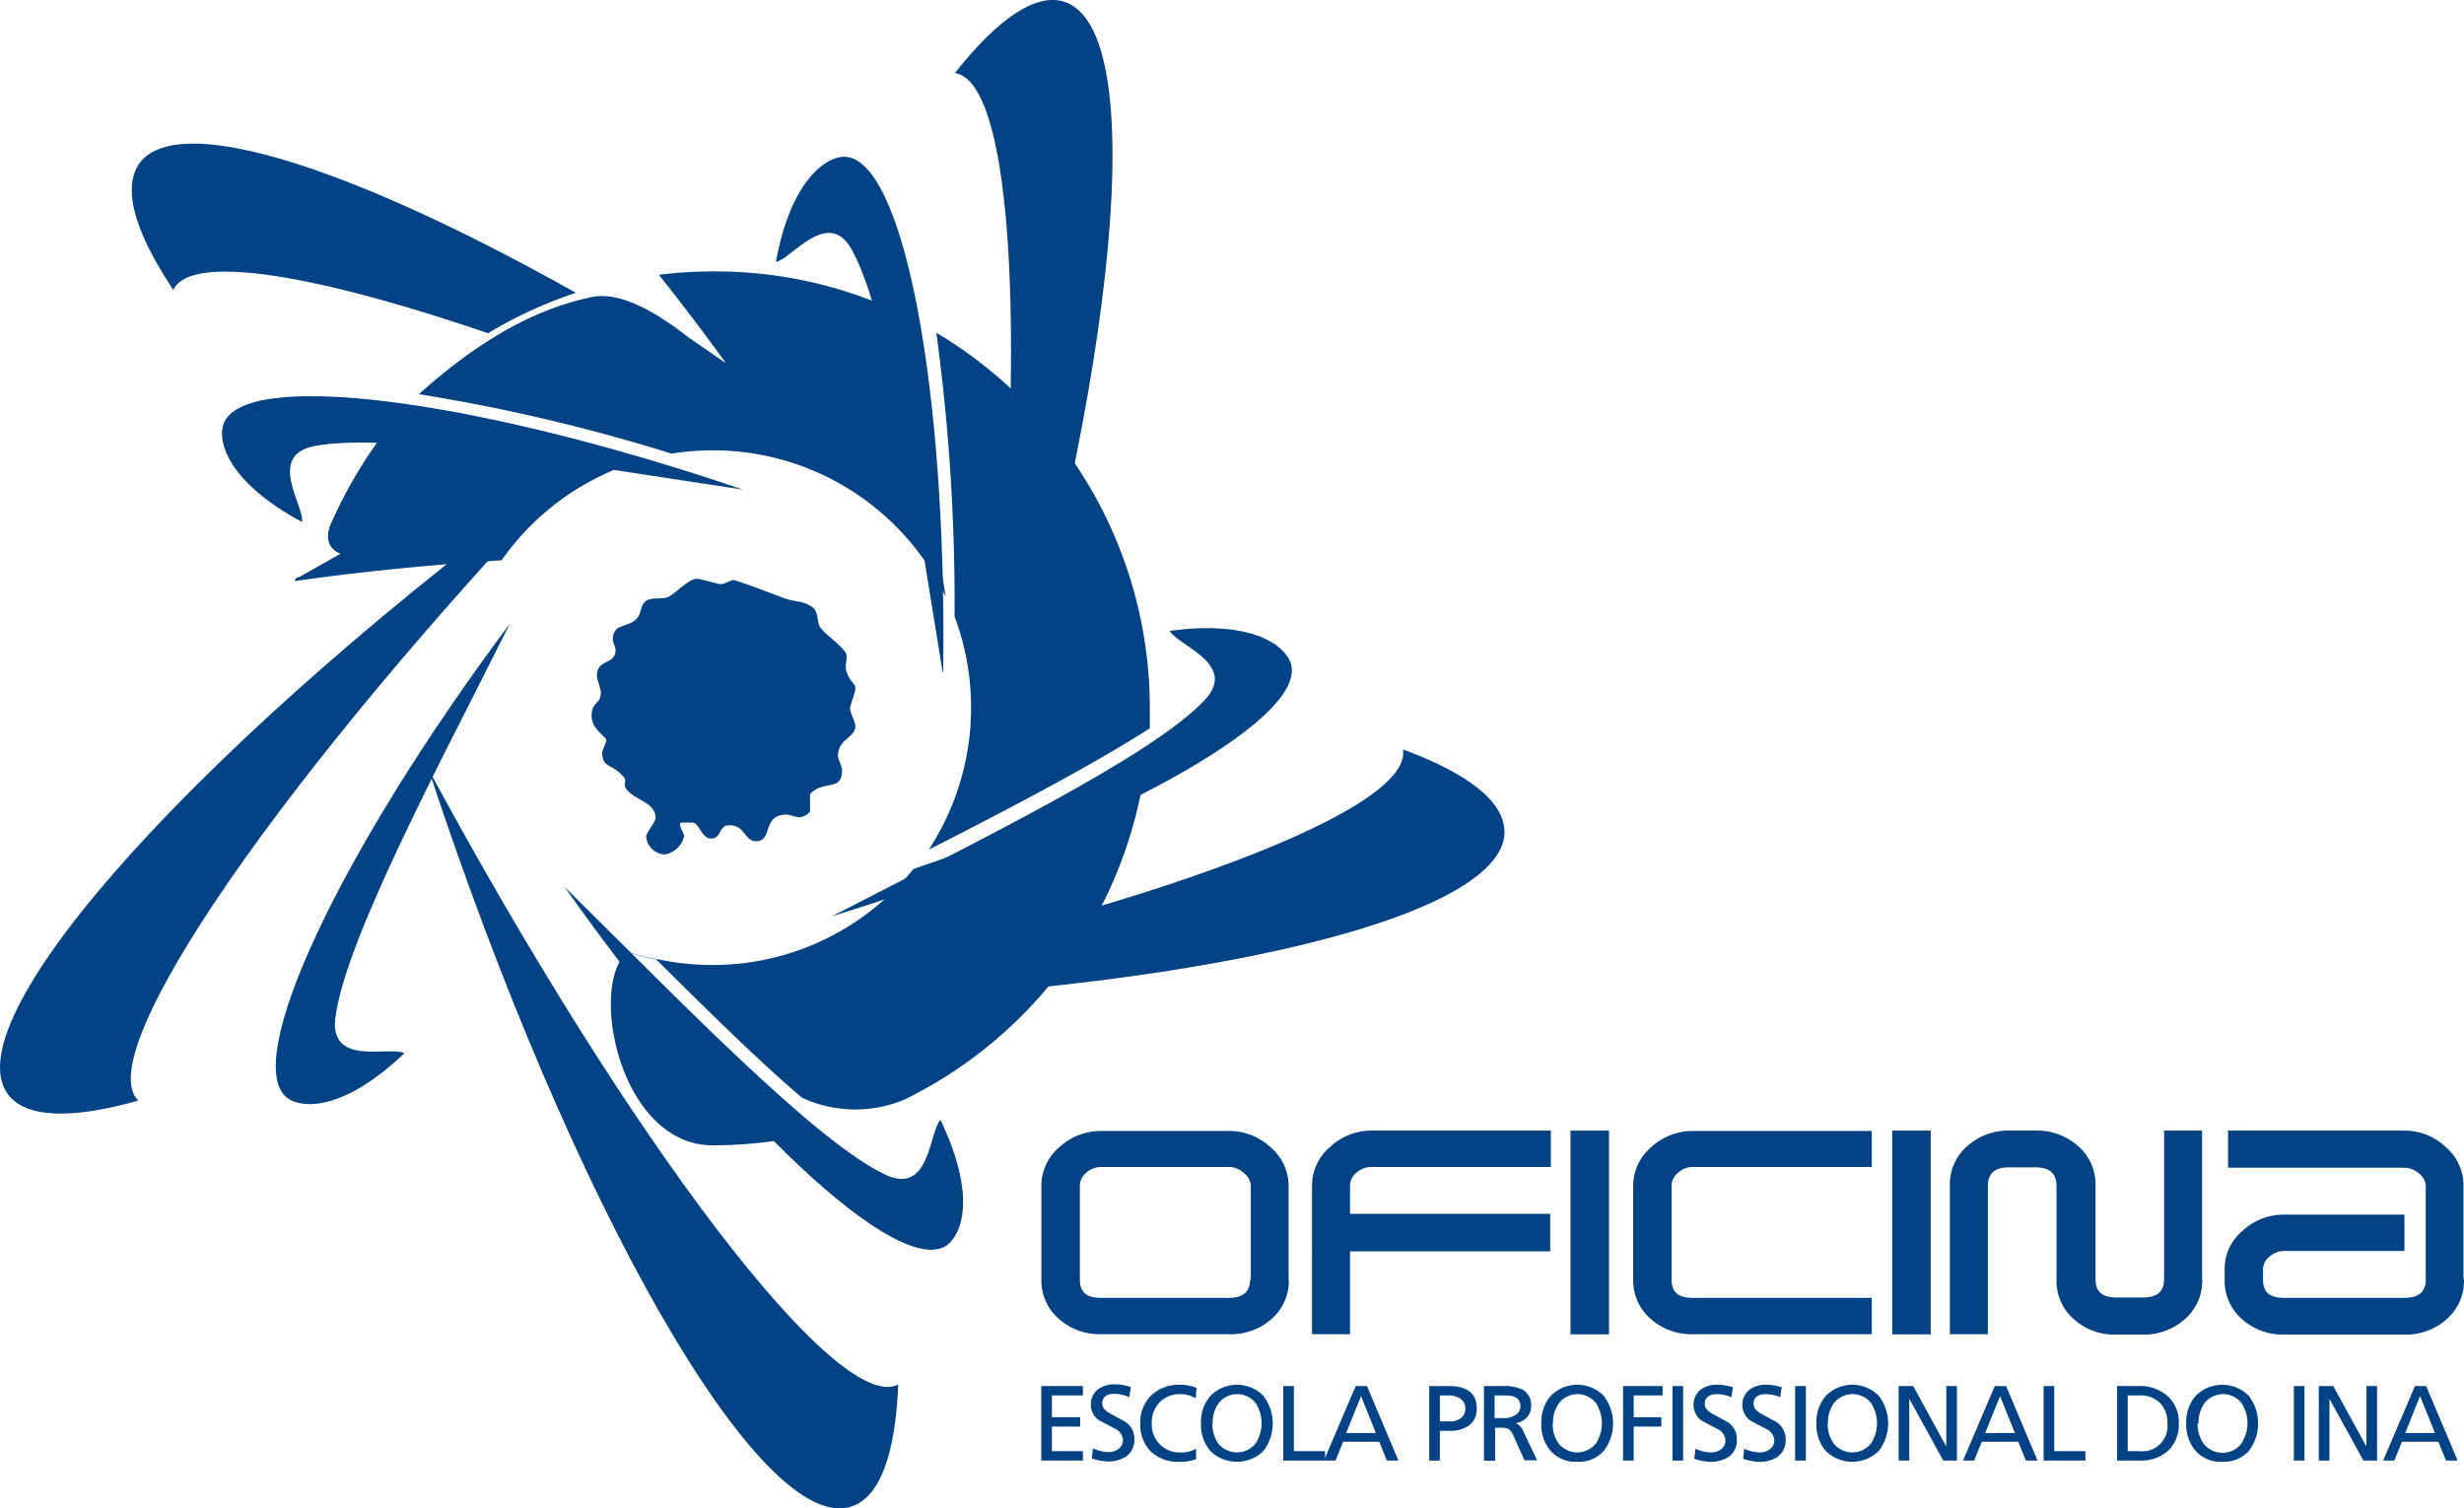<svg xmlns="http://www.w3.org/2000/svg" viewBox="0 0 194.47 119.05"><defs><style>.cls-1,.cls-2{fill:#024285;}.cls-2{fill-rule:evenodd;}</style></defs><g id="Layer_2" data-name="Layer 2"><g id="Layer_1-2" data-name="Layer 1"><path class="cls-1" d="M67.2,118.9c-7.15,2.33-22-23.63-33.37-58.16,15.92,29.48,32.33,51,37.06,48.53-.21,5.44-1.43,8.9-3.69,9.63Z"/><path class="cls-1" d="M118.75,65.63c0,7.26-27.24,13.21-61.8,13.73l-.53-.58c31.35-6,55.21-14.53,54.31-19.63,5.11,1.88,8,4.11,8,6.48Z"/><path class="cls-1" d="M84,.14c6.79,2.21,4.22,29.13-5.57,61.48l-1,.43c3.77-31,3-55.57-2.07-56.28C78.74,1.49,81.76-.59,84,.14Z"/><path class="cls-1" d="M10.91,86.86C5.67,88.35,2,88.26.61,86.34c-4.42-6.09,15.67-28.25,45-49.72C22.49,60.88,7.06,83.14,10.91,86.86Z"/><path class="cls-2" d="M62.24,89.87a34.61,34.61,0,0,1-6,.52c-7.25,0-9.8-12.36-6.79-15.22l.09,0c.57.15,1.2.33,1.84.49l.08,0,.13,0,.11,0a20.58,20.58,0,0,0,4.54.5,20.33,20.33,0,0,0,15.85-7.58,149.31,149.31,0,0,0,18.22-7.48,34.5,34.5,0,0,1-18.9,25.67,10,10,0,0,1-8.12-.14c-3.52-3-7.56-7-11.59-11l-.11,0-.13,0-.08,0c-.61-.15-1.22-.32-1.84-.49A131.94,131.94,0,0,0,62.24,89.87ZM50.34,36.41a20.42,20.42,0,0,0-10.75,7.81c-5.89.37-11.38.93-16.32,1.64l.07-.23.32-.11,3.22-1.82s-1.71-.51-.64-2.64a36.27,36.27,0,0,1,4.16-7,190.22,190.22,0,0,1,19.94,2.37ZM74.64,47.1A20.38,20.38,0,0,0,56.27,35.54,20.62,20.62,0,0,0,53,35.8a142.33,142.33,0,0,0-19.92-4.69c.26-.25.53-.49.81-.73,4.59-3.94,8.71-6.08,12.84-6.94,2.64-.55,6.08,2,7.57,3.16l3,2.07S55,25.44,52,21.69a33.61,33.61,0,0,1,4.29-.27,34.31,34.31,0,0,1,14.19,3C72,30.6,73.36,39.15,74.64,47.1ZM73.34,67a20.48,20.48,0,0,0,2-18.34A158.92,158.92,0,0,0,73.9,26.26,34.47,34.47,0,0,1,90.75,55.9c0,.53,0,1.06,0,1.58-4.59,2.94-11,6.29-17.37,9.54Z"/><path class="cls-1" d="M13.69,22.9c-3-4.52-4.08-8-2.69-10,3-4.16,16.7.24,34.45,10.21a34.07,34.07,0,0,0-6.93,3.19c-13.85-4.73-23.45-6.28-24.83-3.44Z"/><path class="cls-1" d="M26.47,80.32c-.49,3.89,4.3,2.21,5.45,2.8-4.78,4.56-8.08,4.41-9.25,3.53C19,83.85,26.82,67.16,40.25,49.21c-5.66,11.28-13,25-13.78,31.11Z"/><path class="cls-1" d="M74.39,53c-2.06-12.46-4.19-27.89-7.15-33.27-1.88-3.43-4.78.74-6,.94,1.18-6.5,4-8.32,5.41-8.3,4.64.09,8.1,18.21,7.79,40.63Z"/><path class="cls-1" d="M55,45.68c.27,0,1.63.42,1.9.42s.78-.32,1-.32,3.49,1.24,4,1.44c.82.3,1.47.16,2.22.7.53.38.31,1.25.67,1.67.5.6,1.45,1.2,1.93,1.89.25.36-.08,1,.08,1.49.3.92.71.93.71,1.38,0,.26-.42,1.32-.42,1.58s.42,1.1.42,1.37c0,.94-1.37,1-1.37,2.36,0,.26.32.84.32,1.11,0,1.77-1.47.73-2.53,1.91v1.37a1.2,1.2,0,0,1-.84.45c-.26,0-.79-.21-1-.21-2,0-1.05,2.1-2.42,2.1-.93,0-.85-1.26-2.1-1.26-.89,0-.58,1.05-1.47,1.05-.71,0-.94-1.26-1.44-1.26h-.91c-.09.09-.07,0-.07.21s.31.63.31.89a1.91,1.91,0,0,1-1.52,1.42A1.54,1.54,0,0,1,51,66c0-.26.74-1.15.74-1.42,0-1.36-1.78-1.39-2.39-2.44-.1-.17.06-.57-.06-.73-.9-1.18-1.76-.73-1.76-2,0-.26.32-.74.32-1s-1.16-.87-1.16-1.89c0-1.19.73-.87.73-1.9,0-.26-.31-1-.31-1.31,0-1.3,1.47-.84,1.47-2,0-.26-.21-.58-.21-.84a1.15,1.15,0,0,1,.25-.77c.52-.48,1.37-.32,1.82-1.15.15-.27.16-.88.58-1.15s1.2-.08,1.7-.28,1.64-1.43,2.22-1.43Z"/><path class="cls-1" d="M74.73,98.28c-3.81,2.66-17.25-10-30.18-28.29,9,8.87,19.77,20.1,25.33,22.72,3.55,1.67,3.44-3.41,4.35-4.32,2.86,6,1.7,9,.5,9.89Z"/><path class="cls-1" d="M65.65,72.32c11.21-5.8,25.23-12.59,29.43-17.07,2.68-2.85-2.18-4.32-2.76-5.46,6.54-.89,9.13,1.18,9.56,2.58,1.36,4.44-14.81,13.32-36.23,19.95Z"/><path class="cls-1" d="M24.84,35.2c-3.85.74-.78,4.78-1,6-5.81-3.13-6.69-6.32-6.21-7.71,1.51-4.39,19.81-2.07,41,5.15C46.21,36.8,30.88,34.05,24.84,35.2Z"/><path class="cls-2" d="M101.72,101a4,4,0,0,1-1.39,3.12A4.83,4.83,0,0,1,97,105.3H86.88a4.83,4.83,0,0,1-3.31-1.21A4,4,0,0,1,82.19,101v-7.4a4,4,0,0,1,1.43-3.07,4.79,4.79,0,0,1,3.26-1.27H97a4.77,4.77,0,0,1,3.26,1.27,4,4,0,0,1,1.44,3.07V101Zm-3,0v-7.4a1.33,1.33,0,0,0-.53-1A1.73,1.73,0,0,0,97,92.1H86.88a1.75,1.75,0,0,0-1.13.44,1.32,1.32,0,0,0-.52,1V101c0,1,.55,1.43,1.65,1.43H97c1.1,0,1.66-.47,1.66-1.43Z"/><path class="cls-1" d="M122.35,98.76h-15.8v6.54h-3V93.57A4,4,0,0,1,105,90.5a4.77,4.77,0,0,1,3.26-1.27h14.14V92.1H108.21a1.76,1.76,0,0,0-1.14.44,1.32,1.32,0,0,0-.52,1V95.8h15.8v3Z"/><polygon class="cls-1" points="126.99 105.31 123.95 105.31 123.95 89.23 126.99 89.23 126.99 105.31 126.99 105.31"/><path class="cls-1" d="M147.73,105.3H133.59a4.83,4.83,0,0,1-3.31-1.21A4,4,0,0,1,128.9,101v-7.4a4,4,0,0,1,1.43-3.07,4.79,4.79,0,0,1,3.26-1.27h14.14V92.1H133.59a1.75,1.75,0,0,0-1.13.44,1.33,1.33,0,0,0-.53,1V101c0,1,.56,1.43,1.66,1.43h14.14v2.9Z"/><polygon class="cls-1" points="152.38 105.31 149.34 105.31 149.34 89.23 152.38 89.23 152.38 105.31 152.38 105.31"/><path class="cls-1" d="M173.81,101a4,4,0,0,1-1.38,3.12,4.85,4.85,0,0,1-3.32,1.21H167a4.74,4.74,0,0,1-3.28-1.18,4,4,0,0,1-1.41-3.15v-7.4c0-1-.56-1.47-1.66-1.47h-2.1c-1.11,0-1.66.49-1.66,1.47V105.3h-3V93.57a4,4,0,0,1,1.39-3.13,4.83,4.83,0,0,1,3.31-1.21h2.1A4.83,4.83,0,0,1,164,90.44a4,4,0,0,1,1.39,3.13l0,7.4c0,1,.56,1.43,1.68,1.43h2.07c1.11,0,1.66-.47,1.66-1.43V89.23h3V101Z"/><path class="cls-1" d="M194.47,101a4,4,0,0,1-1.38,3.12,4.78,4.78,0,0,1-3.31,1.21h-9.51a4.83,4.83,0,0,1-3.31-1.21,4,4,0,0,1-1.38-3.12v-.78A3.91,3.91,0,0,1,177,97.13a4.79,4.79,0,0,1,3.26-1.27h9.51v2.87h-9.51a1.75,1.75,0,0,0-1.13.44,1.26,1.26,0,0,0-.52,1V101c0,1,.55,1.43,1.65,1.43h9.51c1.12,0,1.68-.47,1.68-1.43v-7.4a1.3,1.3,0,0,0-.55-1,1.75,1.75,0,0,0-1.13-.44H175.85V89.23h13.93A4.72,4.72,0,0,1,193,90.5a4,4,0,0,1,1.43,3.07V101Z"/><polygon class="cls-1" points="82.18 115.27 82.18 109.39 85.47 109.39 85.47 110.13 83.02 110.13 83.02 111.85 85.25 111.85 85.25 112.59 83.02 112.59 83.02 114.53 85.47 114.53 85.47 115.27 82.18 115.27 82.18 115.27"/><path class="cls-1" d="M89.25,109.5l-.12.77A3.13,3.13,0,0,0,88,110c-.69,0-1,.26-1,.78,0,.3.22.57.65.8.76.41,1.17.63,1.22.67a1.6,1.6,0,0,1,.66,1.34,1.58,1.58,0,0,1-.64,1.35,2.53,2.53,0,0,1-1.51.4,4.18,4.18,0,0,1-1.21-.24l.09-.79a3.11,3.11,0,0,0,1.22.29,1.33,1.33,0,0,0,.76-.22.86.86,0,0,0,.39-.74,1.07,1.07,0,0,0-.66-.9l-1.21-.64a1.44,1.44,0,0,1-.66-1.24,1.46,1.46,0,0,1,.55-1.2,2.1,2.1,0,0,1,1.34-.4,3.79,3.79,0,0,1,1.26.21Z"/><path class="cls-1" d="M94.44,109.54l-.07.82a2.32,2.32,0,0,0-1.21-.33,2.18,2.18,0,0,0-1.64.65,2.3,2.3,0,0,0-.62,1.65,2.24,2.24,0,0,0,.64,1.66,2.13,2.13,0,0,0,1.57.64,2.42,2.42,0,0,0,1.29-.29l0,.82a3.58,3.58,0,0,1-1.34.21,3.07,3.07,0,0,1-2.25-.83A3,3,0,0,1,90,112.3a2.9,2.9,0,0,1,.87-2.18,3.14,3.14,0,0,1,2.23-.83,3.25,3.25,0,0,1,1.33.25Z"/><path class="cls-2" d="M95.69,112.33a2.6,2.6,0,0,0,.46,1.59,1.89,1.89,0,0,0,2.95,0,2.94,2.94,0,0,0,0-3.19,1.86,1.86,0,0,0-2.91,0,2.6,2.6,0,0,0-.48,1.6Zm-.9,0a3.11,3.11,0,0,1,.75-2.17,2.93,2.93,0,0,1,4.17,0,3.58,3.58,0,0,1,0,4.36,3,3,0,0,1-4.18,0,3.17,3.17,0,0,1-.74-2.19Z"/><polygon class="cls-1" points="101.28 115.27 101.28 109.39 102.12 109.39 102.12 114.53 104.58 114.53 104.58 115.27 101.28 115.27 101.28 115.27"/><path class="cls-2" d="M104.49,115.27l2.51-5.88h.89l2.48,5.88h-.92l-.59-1.48H106l-.59,1.48Zm4.1-2.17-1.17-2.92-1.18,2.92Z"/><path class="cls-2" d="M113.64,110.13v2.05h.83a1.36,1.36,0,0,0,.79-.23.92.92,0,0,0,.39-.81.86.86,0,0,0-.45-.78,1.59,1.59,0,0,0-.85-.23Zm-.84,5.14v-5.88h1.54c1.47,0,2.21.59,2.21,1.76a1.58,1.58,0,0,1-.64,1.37,2.39,2.39,0,0,1-1.45.4h-.82v2.35Z"/><path class="cls-2" d="M117.12,115.27v-5.88h1.44a3.56,3.56,0,0,1,1.58.27,1.36,1.36,0,0,1,.7,1.32,1.24,1.24,0,0,1-.34.89,1.53,1.53,0,0,1-.87.45v0a1.07,1.07,0,0,1,.57.59l1.12,2.34h-1l-.9-2a.94.94,0,0,0-.42-.5,1.48,1.48,0,0,0-.56-.07H118v2.61Zm.84-5.14v1.79h.72a1.49,1.49,0,0,0,.93-.25A.76.76,0,0,0,120,111c0-.58-.39-.87-1.18-.87Z"/><path class="cls-2" d="M122.55,112.33a2.6,2.6,0,0,0,.46,1.59,1.89,1.89,0,0,0,2.95,0,2.94,2.94,0,0,0,0-3.19,1.86,1.86,0,0,0-2.91,0,2.6,2.6,0,0,0-.48,1.6Zm-.9,0a3.11,3.11,0,0,1,.75-2.17,2.93,2.93,0,0,1,4.17,0,3.58,3.58,0,0,1,0,4.36,2.65,2.65,0,0,1-2.09.85,2.68,2.68,0,0,1-2.09-.85,3.17,3.17,0,0,1-.74-2.19Z"/><polygon class="cls-1" points="128.1 115.27 128.1 109.39 131.22 109.39 131.22 110.13 128.94 110.13 128.94 111.85 131.12 111.85 131.12 112.59 128.94 112.59 128.94 115.27 128.1 115.27 128.1 115.27"/><polygon class="cls-1" points="132 115.27 132 109.39 132.84 109.39 132.84 115.27 132 115.27 132 115.27"/><path class="cls-1" d="M136.77,109.5l-.12.77a3.09,3.09,0,0,0-1.1-.24c-.69,0-1,.26-1,.78,0,.3.22.57.66.8.76.41,1.16.63,1.21.67a1.6,1.6,0,0,1,.66,1.34,1.57,1.57,0,0,1-.63,1.35,2.58,2.58,0,0,1-1.52.4,4.24,4.24,0,0,1-1.21-.24l.09-.79a3.11,3.11,0,0,0,1.22.29,1.31,1.31,0,0,0,.76-.22.86.86,0,0,0,.39-.74,1.06,1.06,0,0,0-.65-.9l-1.22-.64a1.55,1.55,0,0,1-.11-2.44,2.12,2.12,0,0,1,1.34-.4,3.79,3.79,0,0,1,1.26.21Z"/><path class="cls-1" d="M140.62,109.5l-.12.77a3.09,3.09,0,0,0-1.1-.24c-.69,0-1,.26-1,.78,0,.3.22.57.66.8.76.41,1.16.63,1.21.67a1.6,1.6,0,0,1,.66,1.34,1.57,1.57,0,0,1-.63,1.35,2.56,2.56,0,0,1-1.52.4,4.18,4.18,0,0,1-1.2-.24l.08-.79a3.14,3.14,0,0,0,1.22.29,1.31,1.31,0,0,0,.76-.22.87.87,0,0,0,.4-.74,1.07,1.07,0,0,0-.66-.9l-1.21-.64a1.54,1.54,0,0,1-.11-2.44,2.1,2.1,0,0,1,1.34-.4,3.77,3.77,0,0,1,1.25.21Z"/><polygon class="cls-1" points="141.68 115.27 141.68 109.39 142.53 109.39 142.53 115.27 141.68 115.27 141.68 115.27"/><path class="cls-2" d="M144.25,112.33a2.61,2.61,0,0,0,.47,1.59,1.89,1.89,0,0,0,2.95,0,2.94,2.94,0,0,0,0-3.19,1.87,1.87,0,0,0-2.92,0,2.6,2.6,0,0,0-.48,1.6Zm-.89,0a3.11,3.11,0,0,1,.75-2.17,2.93,2.93,0,0,1,4.17,0,3.58,3.58,0,0,1,0,4.36,3,3,0,0,1-4.18,0,3.17,3.17,0,0,1-.74-2.19Z"/><polygon class="cls-1" points="149.85 115.27 149.85 109.39 151 109.39 153.59 114.13 153.61 114.13 153.61 109.39 154.45 109.39 154.45 115.27 153.37 115.27 150.71 110.43 150.69 110.43 150.69 115.27 149.85 115.27 149.85 115.27"/><path class="cls-2" d="M154.93,115.27l2.51-5.88h.89l2.48,5.88h-.92l-.6-1.48h-2.88l-.6,1.48Zm4.1-2.17-1.18-2.92-1.17,2.92Z"/><polygon class="cls-1" points="161.29 115.27 161.29 109.39 162.13 109.39 162.13 114.53 164.59 114.53 164.59 115.27 161.29 115.27 161.29 115.27"/><path class="cls-2" d="M167.09,115.27v-5.88h1.73a3.24,3.24,0,0,1,2.23.77,2.7,2.7,0,0,1,.91,2.12,2.85,2.85,0,0,1-.84,2.22,3.22,3.22,0,0,1-2.3.77Zm.84-5.14v4.4h.88a2,2,0,0,0,2.25-2.22,2.16,2.16,0,0,0-.61-1.61,2.14,2.14,0,0,0-1.54-.57Z"/><path class="cls-2" d="M173.45,112.33a2.6,2.6,0,0,0,.46,1.59,1.89,1.89,0,0,0,3,0,2.94,2.94,0,0,0,0-3.19,1.86,1.86,0,0,0-2.91,0,2.6,2.6,0,0,0-.48,1.6Zm-.9,0a3.11,3.11,0,0,1,.75-2.17,2.95,2.95,0,0,1,4.18,0,3.58,3.58,0,0,1,0,4.36,2.68,2.68,0,0,1-2.09.85,2.65,2.65,0,0,1-2.09-.85,3.13,3.13,0,0,1-.75-2.19Z"/><polygon class="cls-1" points="181.04 115.27 181.04 109.39 181.88 109.39 181.88 115.27 181.04 115.27 181.04 115.27"/><polygon class="cls-1" points="183.01 115.27 183.01 109.39 184.15 109.39 186.75 114.13 186.77 114.13 186.77 109.39 187.61 109.39 187.61 115.27 186.53 115.27 183.87 110.43 183.85 110.43 183.85 115.27 183.01 115.27 183.01 115.27"/><path class="cls-2" d="M188.09,115.27l2.51-5.88h.88l2.49,5.88h-.92l-.6-1.48h-2.88l-.6,1.48Zm4.09-2.17L191,110.18l-1.17,2.92Z"/></g></g></svg>